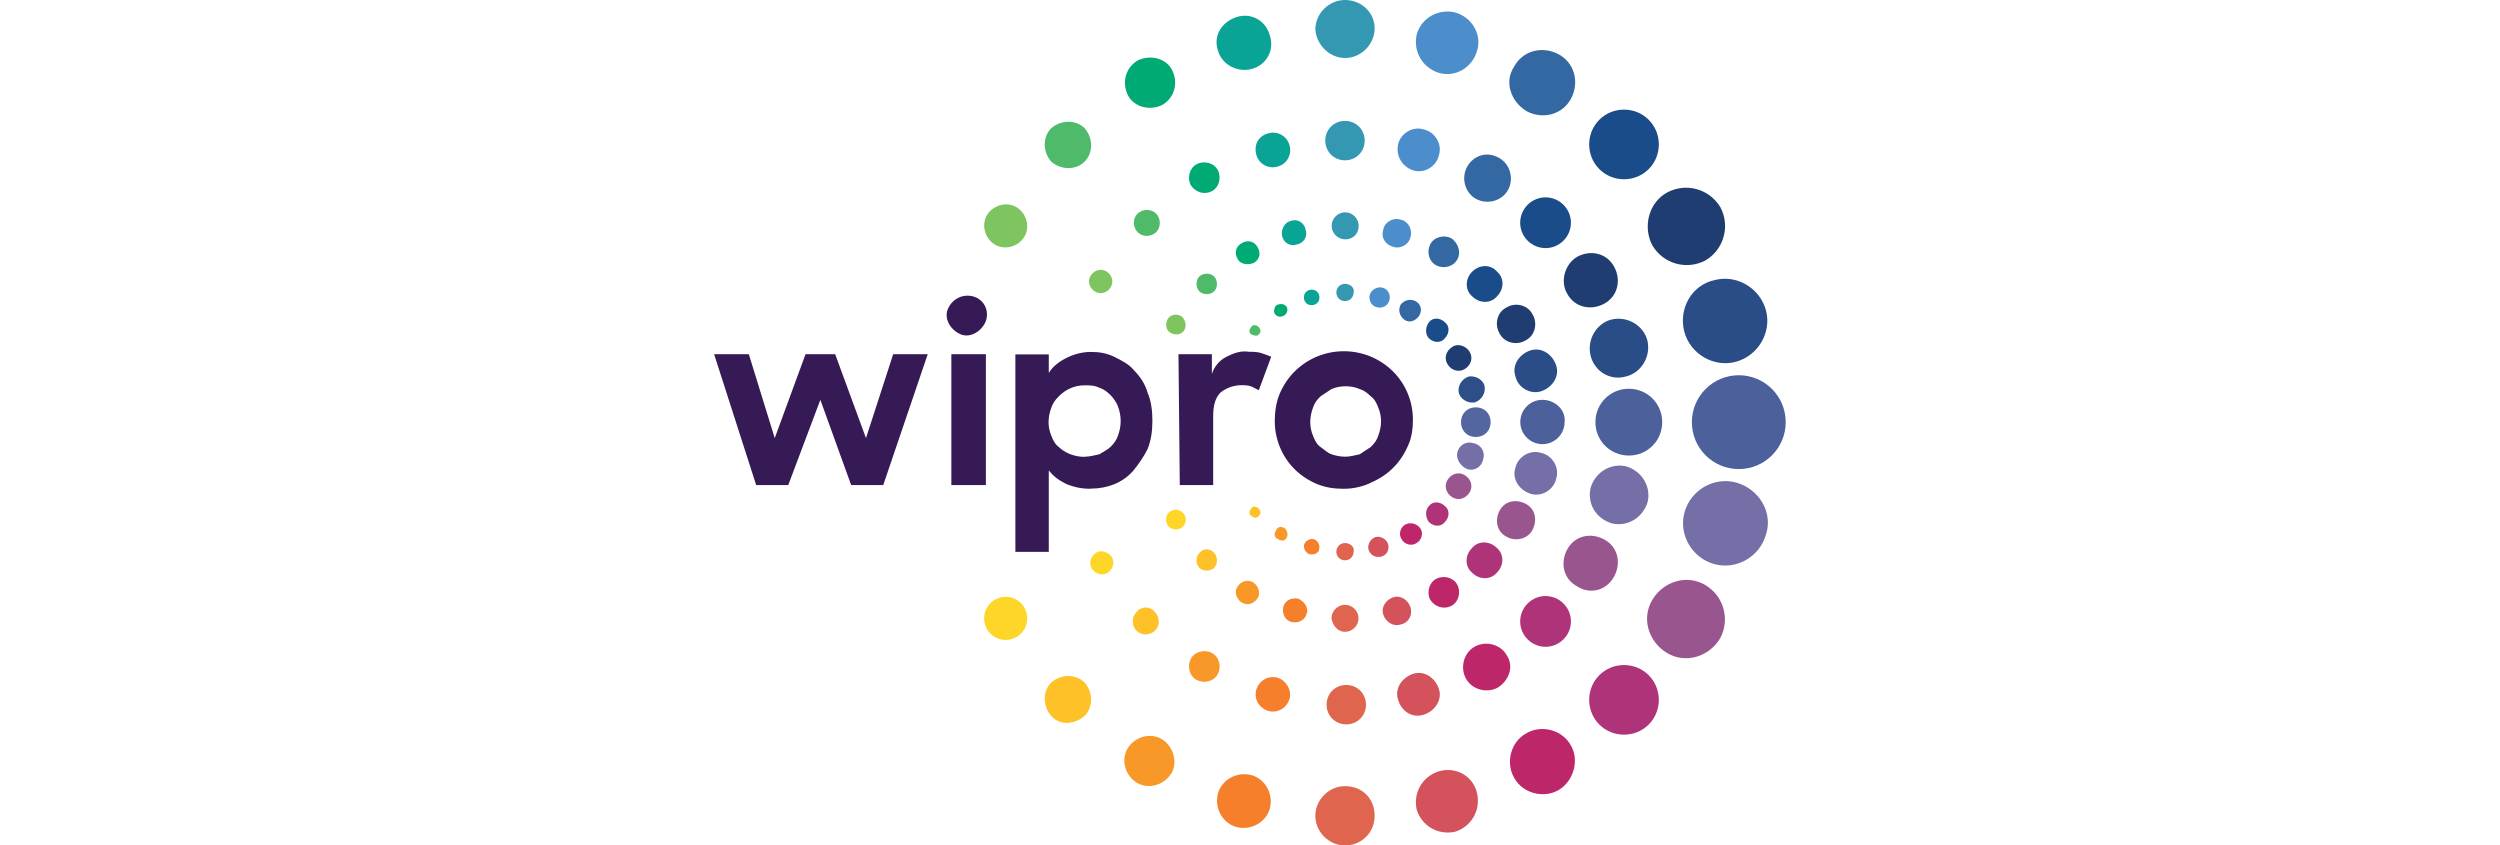 <?xml version="1.0" encoding="UTF-8"?><svg id="uuid-549b0f07-ea34-445c-917d-e2a6eb981ad4" xmlns="http://www.w3.org/2000/svg" viewBox="0 0 153.44 51.89"><rect width="153.44" height="51.89" style="fill:none; stroke-width:0px;"/><path d="M103.38,20.38c.38,1.36,1.82,2.2,3.18,1.82,1.36-.38,2.2-1.82,1.82-3.18s-1.82-2.2-3.18-1.82h0c-1.36.3-2.2,1.74-1.82,3.18Z" style="fill:#2a4c87; stroke-width:0px;"/><path d="M99.82,23.1c.91-.23,1.52-1.21,1.29-2.2-.23-.91-1.21-1.52-2.2-1.29-.91.23-1.52,1.21-1.29,2.2h0c.23.98,1.21,1.59,2.2,1.29Z" style="fill:#2a4c87; stroke-width:0px;"/><path d="M94.6,24.01c.68-.23,1.14-.91.91-1.59s-.91-1.14-1.59-.91-1.14.91-.91,1.59h0c.15.68.91,1.14,1.59.91Z" style="fill:#2a4c87; stroke-width:0px;"/><path d="M90.51,24.7c.45-.15.68-.61.61-.98-.08-.45-.61-.68-.98-.61-.45.15-.68.61-.61.98.08.38.53.68.98.61Z" style="fill:#2e4e88; stroke-width:0px;"/><path d="M101.42,15.07c.68,1.14,2.12,1.52,3.26.91,1.14-.68,1.52-2.12.91-3.26-.68-1.14-2.12-1.52-3.26-.91h0c-1.14.61-1.52,2.12-.91,3.26Z" style="fill:#1f3d70; stroke-width:0px;"/><path d="M96.19,18.03c.45.83,1.44,1.06,2.27.61s1.06-1.44.61-2.27-1.44-1.06-2.27-.61h0c-.76.45-1.06,1.52-.61,2.27Z" style="fill:#1f3d70; stroke-width:0px;"/><path d="M92.48,18.86c-.61.3-.76,1.06-.45,1.59.3.61,1.06.76,1.59.45.61-.3.76-1.06.45-1.59h0c-.3-.61-1.06-.76-1.59-.45Z" style="fill:#1f3d70; stroke-width:0px;"/><path d="M89.14,21.29c-.38.23-.53.68-.3,1.06s.68.53,1.06.3c.38-.23.53-.68.3-1.06h0c-.23-.38-.76-.53-1.06-.3Z" style="fill:#1f3d70; stroke-width:0px;"/><path d="M101.19,10.38c.83-.83.83-2.2,0-3.03s-2.2-.83-3.03,0-.83,2.2,0,3.03,2.2.83,3.03,0h0Z" style="fill:#194c88; stroke-width:0px;"/><path d="M95.96,12.57c-.61-.61-1.59-.61-2.2,0s-.61,1.59,0,2.2,1.59.61,2.2,0h0c.61-.61.61-1.59,0-2.2Z" style="fill:#194c88; stroke-width:0px;"/><path d="M90.36,16.67c-.45.45-.45,1.14,0,1.52.45.45,1.14.45,1.52,0,.45-.45.45-1.14,0-1.52-.38-.45-1.06-.45-1.52,0Z" style="fill:#194c88; stroke-width:0px;"/><path d="M87.7,20.76c.3.3.76.3.98,0,.3-.3.3-.76,0-.98-.3-.3-.76-.3-.98,0-.23.3-.23.76,0,.98h0Z" style="fill:#194c88; stroke-width:0px;"/><path d="M93.69,6.82c.98.53,2.2.23,2.73-.76s.23-2.2-.76-2.73-2.2-.23-2.73.76h0c-.61.91-.23,2.12.76,2.73-.08,0,0,0,0,0Z" style="fill:#3468a3; stroke-width:0px;"/><path d="M90.05,10.23c-.38.68-.15,1.59.53,1.97.68.38,1.59.15,1.97-.53.38-.68.15-1.59-.53-1.97-.76-.45-1.59-.15-1.97.53h0Z" style="fill:#3468a3; stroke-width:0px;"/><path d="M89.07,14.62c-.45-.23-1.06-.08-1.29.38s-.08,1.06.38,1.29c.45.23,1.06.08,1.29-.38.23-.38.08-.98-.38-1.29Z" style="fill:#3468a3; stroke-width:0px;"/><path d="M86.87,18.48c-.3-.15-.68-.08-.91.23-.15.3-.08.68.23.91s.68.08.91-.23c.23-.38.08-.76-.23-.91h0Z" style="fill:#3468a3; stroke-width:0px;"/><path d="M88.31,4.47c.98.3,2.05-.3,2.35-1.36.3-.98-.3-2.05-1.36-2.35-.98-.23-2.05.3-2.35,1.36h0c-.23,1.06.38,2.05,1.36,2.35Z" style="fill:#4c8dcb; stroke-width:0px;"/><path d="M86.72,10.45c.68.23,1.44-.23,1.59-.91.23-.68-.23-1.44-.91-1.59-.68-.23-1.44.23-1.59.91h0c-.15.68.23,1.36.91,1.59Z" style="fill:#4c8dcb; stroke-width:0px;"/><path d="M85.51,15.15c.45.15.98-.15,1.06-.61.15-.45-.15-.98-.61-1.06-.45-.15-.98.15-1.06.61-.15.45.08.91.61,1.06Z" style="fill:#4c8dcb; stroke-width:0px;"/><path d="M84.07,18.1c-.08.3.08.68.45.76.3.08.68-.08.76-.45.08-.3-.08-.68-.45-.76h0c-.3-.08-.68.15-.76.45Z" style="fill:#4c8dcb; stroke-width:0px;"/><path d="M82.55,3.56c.98,0,1.82-.83,1.82-1.82s-.83-1.74-1.82-1.74-1.82.83-1.82,1.82h0c.08.98.91,1.74,1.82,1.74h0Z" style="fill:#3498b3; stroke-width:0px;"/><path d="M82.55,7.42c-.68,0-1.21.53-1.21,1.21s.53,1.21,1.21,1.21,1.21-.53,1.21-1.21h0c0-.68-.53-1.21-1.21-1.21Z" style="fill:#3498b3; stroke-width:0px;"/><path d="M83.39,13.86c0-.45-.38-.83-.83-.83s-.83.38-.83.83.38.83.83.83h0c.53,0,.83-.38.83-.83h0Z" style="fill:#3498b3; stroke-width:0px;"/><path d="M82.55,17.42c-.3,0-.53.23-.53.53s.23.53.53.53.53-.23.53-.53h0c.08-.3-.23-.53-.53-.53Z" style="fill:#3498b3; stroke-width:0px;"/><path d="M76.8,4.24c.91-.23,1.44-1.14,1.14-2.05-.23-.91-1.14-1.44-2.05-1.14-.91.3-1.44,1.14-1.14,2.05h0c.23.83,1.14,1.36,2.05,1.14Z" style="fill:#0aa496; stroke-width:0px;"/><path d="M77.1,9.47c.15.61.76.91,1.29.76.61-.15.91-.76.76-1.29-.15-.61-.76-.91-1.29-.76h0c-.61.15-.91.68-.76,1.29Z" style="fill:#0aa496; stroke-width:0px;"/><path d="M78.69,14.47c.08.45.53.68.91.53.45-.08.68-.53.53-.91-.08-.45-.53-.68-.91-.53-.38.08-.61.53-.53.91h0Z" style="fill:#0aa496; stroke-width:0px;"/><path d="M80.05,18.41c.08.23.3.38.61.3.23-.08.38-.3.3-.61-.08-.23-.3-.38-.61-.3h0c-.23.08-.38.3-.3.61Z" style="fill:#0aa496; stroke-width:0px;"/><path d="M71.34,6.44c.76-.45.98-1.36.61-2.12s-1.36-.98-2.12-.61c-.76.45-.98,1.36-.61,2.12h0c.38.76,1.36.98,2.12.61Z" style="fill:#00aa75; stroke-width:0px;"/><path d="M74.37,11.74c.45-.23.61-.83.38-1.29-.23-.45-.83-.61-1.29-.38-.45.23-.61.83-.38,1.29h0c.3.45.83.61,1.29.38h0Z" style="fill:#00aa75; stroke-width:0px;"/><path d="M76.95,16.14c.38-.23.45-.61.23-.98s-.61-.45-.98-.23-.45.61-.23.98h0c.15.3.61.38.98.23h0Z" style="fill:#00aa75; stroke-width:0px;"/><path d="M78.99,18.86c-.15-.23-.38-.23-.61-.15-.15.08-.23.38-.15.53.15.23.38.23.53.15.23-.08.3-.38.23-.53Z" style="fill:#00aa75; stroke-width:0px;"/><path d="M66.57,9.92c.53-.53.53-1.44,0-2.05-.53-.53-1.44-.53-2.05,0-.53.53-.53,1.44,0,2.05h0c.61.53,1.52.53,2.05,0Z" style="fill:#4fba6a; stroke-width:0px;"/><path d="M70.96,13.11c-.3-.3-.83-.3-1.14,0s-.3.83,0,1.14.83.3,1.14,0h0c.3-.3.3-.83,0-1.14Z" style="fill:#4fba6a; stroke-width:0px;"/><path d="M74.52,16.97c-.23-.23-.68-.23-.91,0s-.23.68,0,.91.68.23.91,0c.23-.23.23-.68,0-.91h0Z" style="fill:#4fba6a; stroke-width:0px;"/><path d="M77.25,20.07c-.15-.15-.38-.15-.45,0-.15.15-.15.38,0,.45s.38.15.45,0c.15-.08.15-.3,0-.45Z" style="fill:#4fba6a; stroke-width:0px;"/><path d="M61.04,15c.61.38,1.44.15,1.82-.45.38-.61.15-1.44-.45-1.82-.61-.38-1.44-.15-1.82.45h0c-.38.61-.15,1.44.45,1.82Z" style="fill:#7ec45f; stroke-width:0px;"/><path d="M67.93,16.67c-.38-.23-.76-.08-.98.23-.23.38-.08.76.23.98.38.23.76.08.98-.23.23-.38.08-.76-.23-.98Z" style="fill:#7ec45f; stroke-width:0px;"/><path d="M72.48,19.39c-.3-.15-.68-.08-.83.23-.15.3-.08.68.23.83.3.15.68.08.83-.23.15-.3,0-.68-.23-.83h0Z" style="fill:#7ec45f; stroke-width:0px;"/><path d="M106.72,23.03c-1.59,0-2.88,1.29-2.88,2.88s1.29,2.88,2.88,2.88,2.88-1.29,2.88-2.88-1.29-2.88-2.88-2.88h0Z" style="fill:#4c609b; stroke-width:0px;"/><path d="M102.02,25.91c0-1.14-.91-2.05-2.05-2.05s-2.05.91-2.05,2.05.91,2.05,2.05,2.05h0c1.14,0,2.05-.91,2.05-2.05Z" style="fill:#4c609b; stroke-width:0px;"/><path d="M94.67,24.54c-.76,0-1.36.61-1.36,1.36s.61,1.36,1.36,1.36,1.36-.61,1.36-1.36c.08-.76-.61-1.36-1.36-1.36Z" style="fill:#4c609b; stroke-width:0px;"/><path d="M91.49,25.91c0-.53-.38-.91-.91-.91s-.91.38-.91.91.38.91.91.91h0c.53,0,.91-.38.91-.91h0Z" style="fill:#54669f; stroke-width:0px;"/><path d="M106.57,29.62c-1.36-.38-2.8.45-3.18,1.82-.38,1.36.45,2.8,1.82,3.18s2.8-.45,3.18-1.82h0c.45-1.36-.45-2.8-1.82-3.18Z" style="fill:#746fa7; stroke-width:0px;"/><path d="M98.92,32.12c.91.23,1.89-.3,2.2-1.29.23-.91-.3-1.89-1.29-2.2-.91-.23-1.89.3-2.2,1.29-.23.98.3,1.89,1.29,2.2h0Z" style="fill:#746fa7; stroke-width:0px;"/><path d="M93.92,30.3c.68.23,1.44-.23,1.59-.91.23-.68-.23-1.44-.91-1.59-.68-.23-1.44.23-1.59.91-.23.68.23,1.36.91,1.59h0Z" style="fill:#746fa7; stroke-width:0px;"/><path d="M90.05,28.79c.45.15.91-.15.98-.61.15-.45-.15-.91-.61-.98-.45-.15-.91.15-.98.61-.08.38.23.83.61.98h0Z" style="fill:#746fa7; stroke-width:0px;"/><path d="M104.67,35.91c-1.14-.68-2.58-.23-3.26.91s-.23,2.58.91,3.26c1.14.68,2.58.23,3.26-.91.61-1.14.23-2.58-.91-3.26Z" style="fill:#99558e; stroke-width:0px;"/><path d="M99.07,35.38c.45-.83.23-1.82-.61-2.27-.83-.45-1.82-.23-2.27.61s-.23,1.82.61,2.27h0c.83.53,1.82.23,2.27-.61Z" style="fill:#99558e; stroke-width:0px;"/><path d="M94.07,32.5c.3-.61.15-1.29-.45-1.59s-1.29-.15-1.59.45-.15,1.29.45,1.59h0c.53.3,1.29.15,1.59-.45Z" style="fill:#99558e; stroke-width:0px;"/><path d="M90.2,30.22c.23-.38.08-.83-.3-1.06-.38-.23-.83-.08-1.06.3s-.08.83.3,1.06h0c.38.23.83.08,1.06-.3Z" style="fill:#99558e; stroke-width:0px;"/><path d="M98.16,41.44c-.83.83-.83,2.2,0,3.03s2.2.83,3.03,0,.83-2.2,0-3.03c-.83-.83-2.2-.83-3.03,0Z" style="fill:#af3379; stroke-width:0px;"/><path d="M95.96,39.24c.61-.61.61-1.59,0-2.2-.61-.61-1.59-.61-2.2,0s-.61,1.59,0,2.2,1.59.61,2.2,0h0Z" style="fill:#af3379; stroke-width:0px;"/><path d="M91.87,35.15c.45-.45.45-1.14,0-1.52-.45-.45-1.14-.45-1.52,0-.45.45-.45,1.14,0,1.52.45.45,1.14.45,1.52,0h0Z" style="fill:#af3379; stroke-width:0px;"/><path d="M87.7,32.04c.3.3.76.3.98,0,.3-.3.3-.76,0-.98-.3-.3-.76-.3-.98,0h0c-.23.23-.23.68,0,.98h0Z" style="fill:#af3379; stroke-width:0px;"/><path d="M93.69,45c-.98.53-1.29,1.82-.76,2.73.53.98,1.82,1.29,2.73.76s1.29-1.82.76-2.73h0c-.53-.98-1.82-1.29-2.73-.76h0Z" style="fill:#be266a; stroke-width:0px;"/><path d="M92.48,40.22c-.38-.68-1.29-.91-1.97-.53s-.91,1.29-.53,1.97c.38.68,1.29.91,1.97.53.68-.45.98-1.29.53-1.97h0Z" style="fill:#be266a; stroke-width:0px;"/><path d="M89.07,37.19c.45-.23.61-.83.38-1.29-.23-.45-.83-.61-1.29-.38-.45.23-.61.83-.38,1.29.3.45.83.61,1.29.38h0Z" style="fill:#be266a; stroke-width:0px;"/><path d="M86.26,32.19c-.3.15-.45.61-.23.91.15.3.61.45.91.23.3-.15.45-.61.23-.91-.23-.3-.61-.38-.91-.23h0Z" style="fill:#be266a; stroke-width:0px;"/><path d="M88.31,47.34c-.98.3-1.59,1.29-1.36,2.35.3.98,1.29,1.59,2.35,1.36.98-.3,1.59-1.29,1.36-2.35h0c-.23-1.06-1.29-1.67-2.35-1.36h0Z" style="fill:#d4525c; stroke-width:0px;"/><path d="M87.4,43.86c.68-.23,1.14-.91.91-1.59-.23-.68-.91-1.14-1.59-.91-.68.23-1.14.91-.91,1.59.23.76.91,1.14,1.59.91q0,.08,0,0Z" style="fill:#d4525c; stroke-width:0px;"/><path d="M86.57,37.27c-.15-.45-.61-.76-1.06-.61s-.76.61-.61,1.06c.15.45.61.76,1.06.61.45-.08.76-.53.61-1.06q0,.08,0,0Z" style="fill:#d4525c; stroke-width:0px;"/><path d="M85.2,33.41c-.08-.3-.45-.53-.76-.45-.3.08-.53.45-.45.76.08.3.38.53.76.45.38-.08.53-.45.45-.76h0Z" style="fill:#d4525c; stroke-width:0px;"/><path d="M82.55,48.25c-.98,0-1.82.83-1.82,1.82s.83,1.82,1.82,1.82,1.82-.76,1.82-1.82c0-1.06-.76-1.82-1.82-1.82h0Z" style="fill:#e0654f; stroke-width:0px;"/><path d="M81.42,43.25c0,.68.53,1.21,1.21,1.21s1.21-.53,1.21-1.21-.53-1.21-1.21-1.21h0c-.68,0-1.21.53-1.21,1.21Z" style="fill:#e0654f; stroke-width:0px;"/><path d="M82.55,38.78c.45,0,.83-.38.83-.83s-.38-.83-.83-.83-.83.38-.83.83c.08.45.38.83.83.83h0Z" style="fill:#e0654f; stroke-width:0px;"/><path d="M82.55,33.33c-.3,0-.53.23-.53.53s.23.53.53.53.53-.23.53-.53h0c.08-.3-.23-.53-.53-.53Z" style="fill:#e0654f; stroke-width:0px;"/><path d="M76.8,47.57c-.91-.23-1.82.3-2.05,1.14-.23.91.3,1.82,1.14,2.05.91.23,1.82-.3,2.05-1.14.23-.91-.3-1.82-1.14-2.05h0Z" style="fill:#f57f2a; stroke-width:0px;"/><path d="M78.39,41.59c-.61-.15-1.14.23-1.29.76-.15.61.23,1.14.76,1.29.61.15,1.14-.23,1.29-.76s-.23-1.14-.76-1.29Z" style="fill:#f57f2a; stroke-width:0px;"/><path d="M79.67,36.74c-.45-.08-.83.15-.91.53-.08.45.15.83.53.91.45.08.83-.15.91-.53h0c.15-.3-.15-.76-.53-.91h0Z" style="fill:#f57f2a; stroke-width:0px;"/><path d="M80.96,33.71c.08-.23-.08-.53-.3-.61-.23-.08-.53.08-.61.3s.08.53.3.61h0c.3.08.61-.08.61-.3Z" style="fill:#f57f2a; stroke-width:0px;"/><path d="M71.34,45.38c-.76-.45-1.67-.15-2.12.53-.45.76-.15,1.67.53,2.12.76.45,1.67.15,2.12-.53.45-.68.15-1.67-.53-2.12h0Z" style="fill:#f89828; stroke-width:0px;"/><path d="M74.37,40.07c-.45-.23-1.06-.08-1.29.38s-.08,1.06.38,1.29,1.06.08,1.29-.38h0c.23-.45.08-1.06-.38-1.29h0Z" style="fill:#f89828; stroke-width:0px;"/><path d="M76.19,36.97c.38.23.76.08.98-.23s.08-.76-.23-.98c-.38-.23-.76-.08-.98.23h0c-.23.3-.08.76.23.98Z" style="fill:#f89828; stroke-width:0px;"/><path d="M78.84,32.42c-.23-.15-.45-.08-.53.15-.15.23-.08.45.15.53.23.15.45.08.53-.15.08-.15,0-.45-.15-.53h0Z" style="fill:#f89828; stroke-width:0px;"/><path d="M64.52,41.89c-.53.53-.53,1.44,0,2.05s1.44.53,2.05,0c.53-.53.53-1.44,0-2.05h0c-.53-.53-1.44-.53-2.05,0Z" style="fill:#fec127; stroke-width:0px;"/><path d="M69.75,37.57c-.3.3-.3.83,0,1.14s.83.3,1.14,0,.3-.83,0-1.14h0c-.3-.38-.83-.38-1.14,0h0Z" style="fill:#fec127; stroke-width:0px;"/><path d="M73.61,33.94c-.23.23-.23.68,0,.91s.68.23.91,0,.23-.68,0-.91c-.23-.3-.68-.3-.91,0h0Z" style="fill:#fec127; stroke-width:0px;"/><path d="M77.25,31.21c-.15-.15-.38-.15-.45,0-.15.15-.15.38,0,.45.15.15.38.15.45,0,.15-.08.15-.3,0-.45Z" style="fill:#fec127; stroke-width:0px;"/><path d="M61.04,36.82c-.61.38-.83,1.14-.45,1.82.38.61,1.14.83,1.82.45.61-.38.83-1.14.45-1.82-.38-.61-1.14-.83-1.82-.45h0Z" style="fill:#fed627; stroke-width:0px;"/><path d="M67.25,33.94c-.3.23-.45.61-.23.98.23.3.61.45.98.23.3-.23.45-.61.23-.98-.23-.3-.68-.45-.98-.23h0Z" style="fill:#fed627; stroke-width:0px;"/><path d="M71.87,31.36c-.3.15-.38.53-.23.83.15.3.53.38.83.23.3-.15.38-.53.23-.83-.23-.3-.53-.38-.83-.23h0Z" style="fill:#fed627; stroke-width:0px;"/><path d="M58.39,21.74h2.12v8.03h-2.12v-8.03ZM59.68,18.18c-.68-.15-1.29.23-1.52.83s.23,1.29.83,1.52,1.29-.23,1.52-.83c.23-.68-.15-1.36-.83-1.52h0ZM66.95,30c-.53,0-.98-.08-1.52-.3-.45-.23-.76-.45-1.06-.83v5h-2.05v-12.12h2.05v1.14c.23-.38.61-.68,1.06-.91.45-.23.98-.38,1.52-.38s.98.08,1.44.3c.45.23.91.45,1.21.83.38.38.68.83.83,1.36.23.53.3,1.14.3,1.74s-.08,1.21-.3,1.74c-.23.45-.53.91-.91,1.36-.61.68-1.52,1.06-2.58,1.06h0ZM66.57,28.03c.3,0,.61-.08.91-.15.23-.15.53-.3.68-.45.23-.23.38-.45.45-.68.23-.61.23-1.21,0-1.82-.08-.23-.3-.53-.45-.68-.23-.23-.45-.38-.68-.45-.3-.15-.61-.15-.91-.15-.61,0-1.14.23-1.59.68-.23.23-.38.45-.45.68-.23.61-.23,1.21,0,1.74.08.23.23.53.45.68.38.38.98.61,1.59.61h0ZM72.33,21.74h2.05v1.21c.15-.45.45-.83.91-1.06.45-.23.91-.38,1.36-.3.23,0,.53,0,.76.08s.45.15.61.23l-.76,2.05c-.15-.08-.3-.15-.45-.23-.23-.08-.45-.08-.61-.08-.45,0-.91.15-1.29.45-.3.3-.45.76-.45,1.44v4.24h-2.05l-.08-8.03ZM82.48,30c-.61,0-1.14-.08-1.67-.3-.53-.23-.98-.53-1.36-.91-.76-.76-1.21-1.82-1.21-2.95,0-.53.08-1.14.3-1.67.23-.53.53-.98.91-1.36,1.67-1.67,4.39-1.67,6.06,0,.76.76,1.21,1.82,1.21,2.95,0,.53-.08,1.14-.3,1.59-.23.53-.53.98-.91,1.36s-.83.68-1.36.91c-.45.23-1.06.38-1.67.38h0ZM82.55,28.03c.3,0,.61-.08.91-.15.23-.15.45-.3.68-.45.23-.23.38-.45.45-.68.23-.61.23-1.21,0-1.74-.08-.23-.23-.53-.45-.68-.23-.23-.45-.38-.68-.45-.53-.23-1.21-.23-1.74,0-.23.15-.45.3-.68.45-.23.23-.38.45-.45.68-.23.61-.23,1.21,0,1.74.08.23.23.53.45.68s.45.38.68.45c.23.08.53.15.83.15h0ZM43.84,21.74h2.12l1.59,5.15,1.89-5.15h1.82l1.89,5.15,1.67-5.15h2.12l-2.73,8.03h-1.97l-1.89-5.23-1.97,5.23h-1.97l-2.58-8.03Z" style="fill:#351a55; stroke-width:0px;"/></svg>